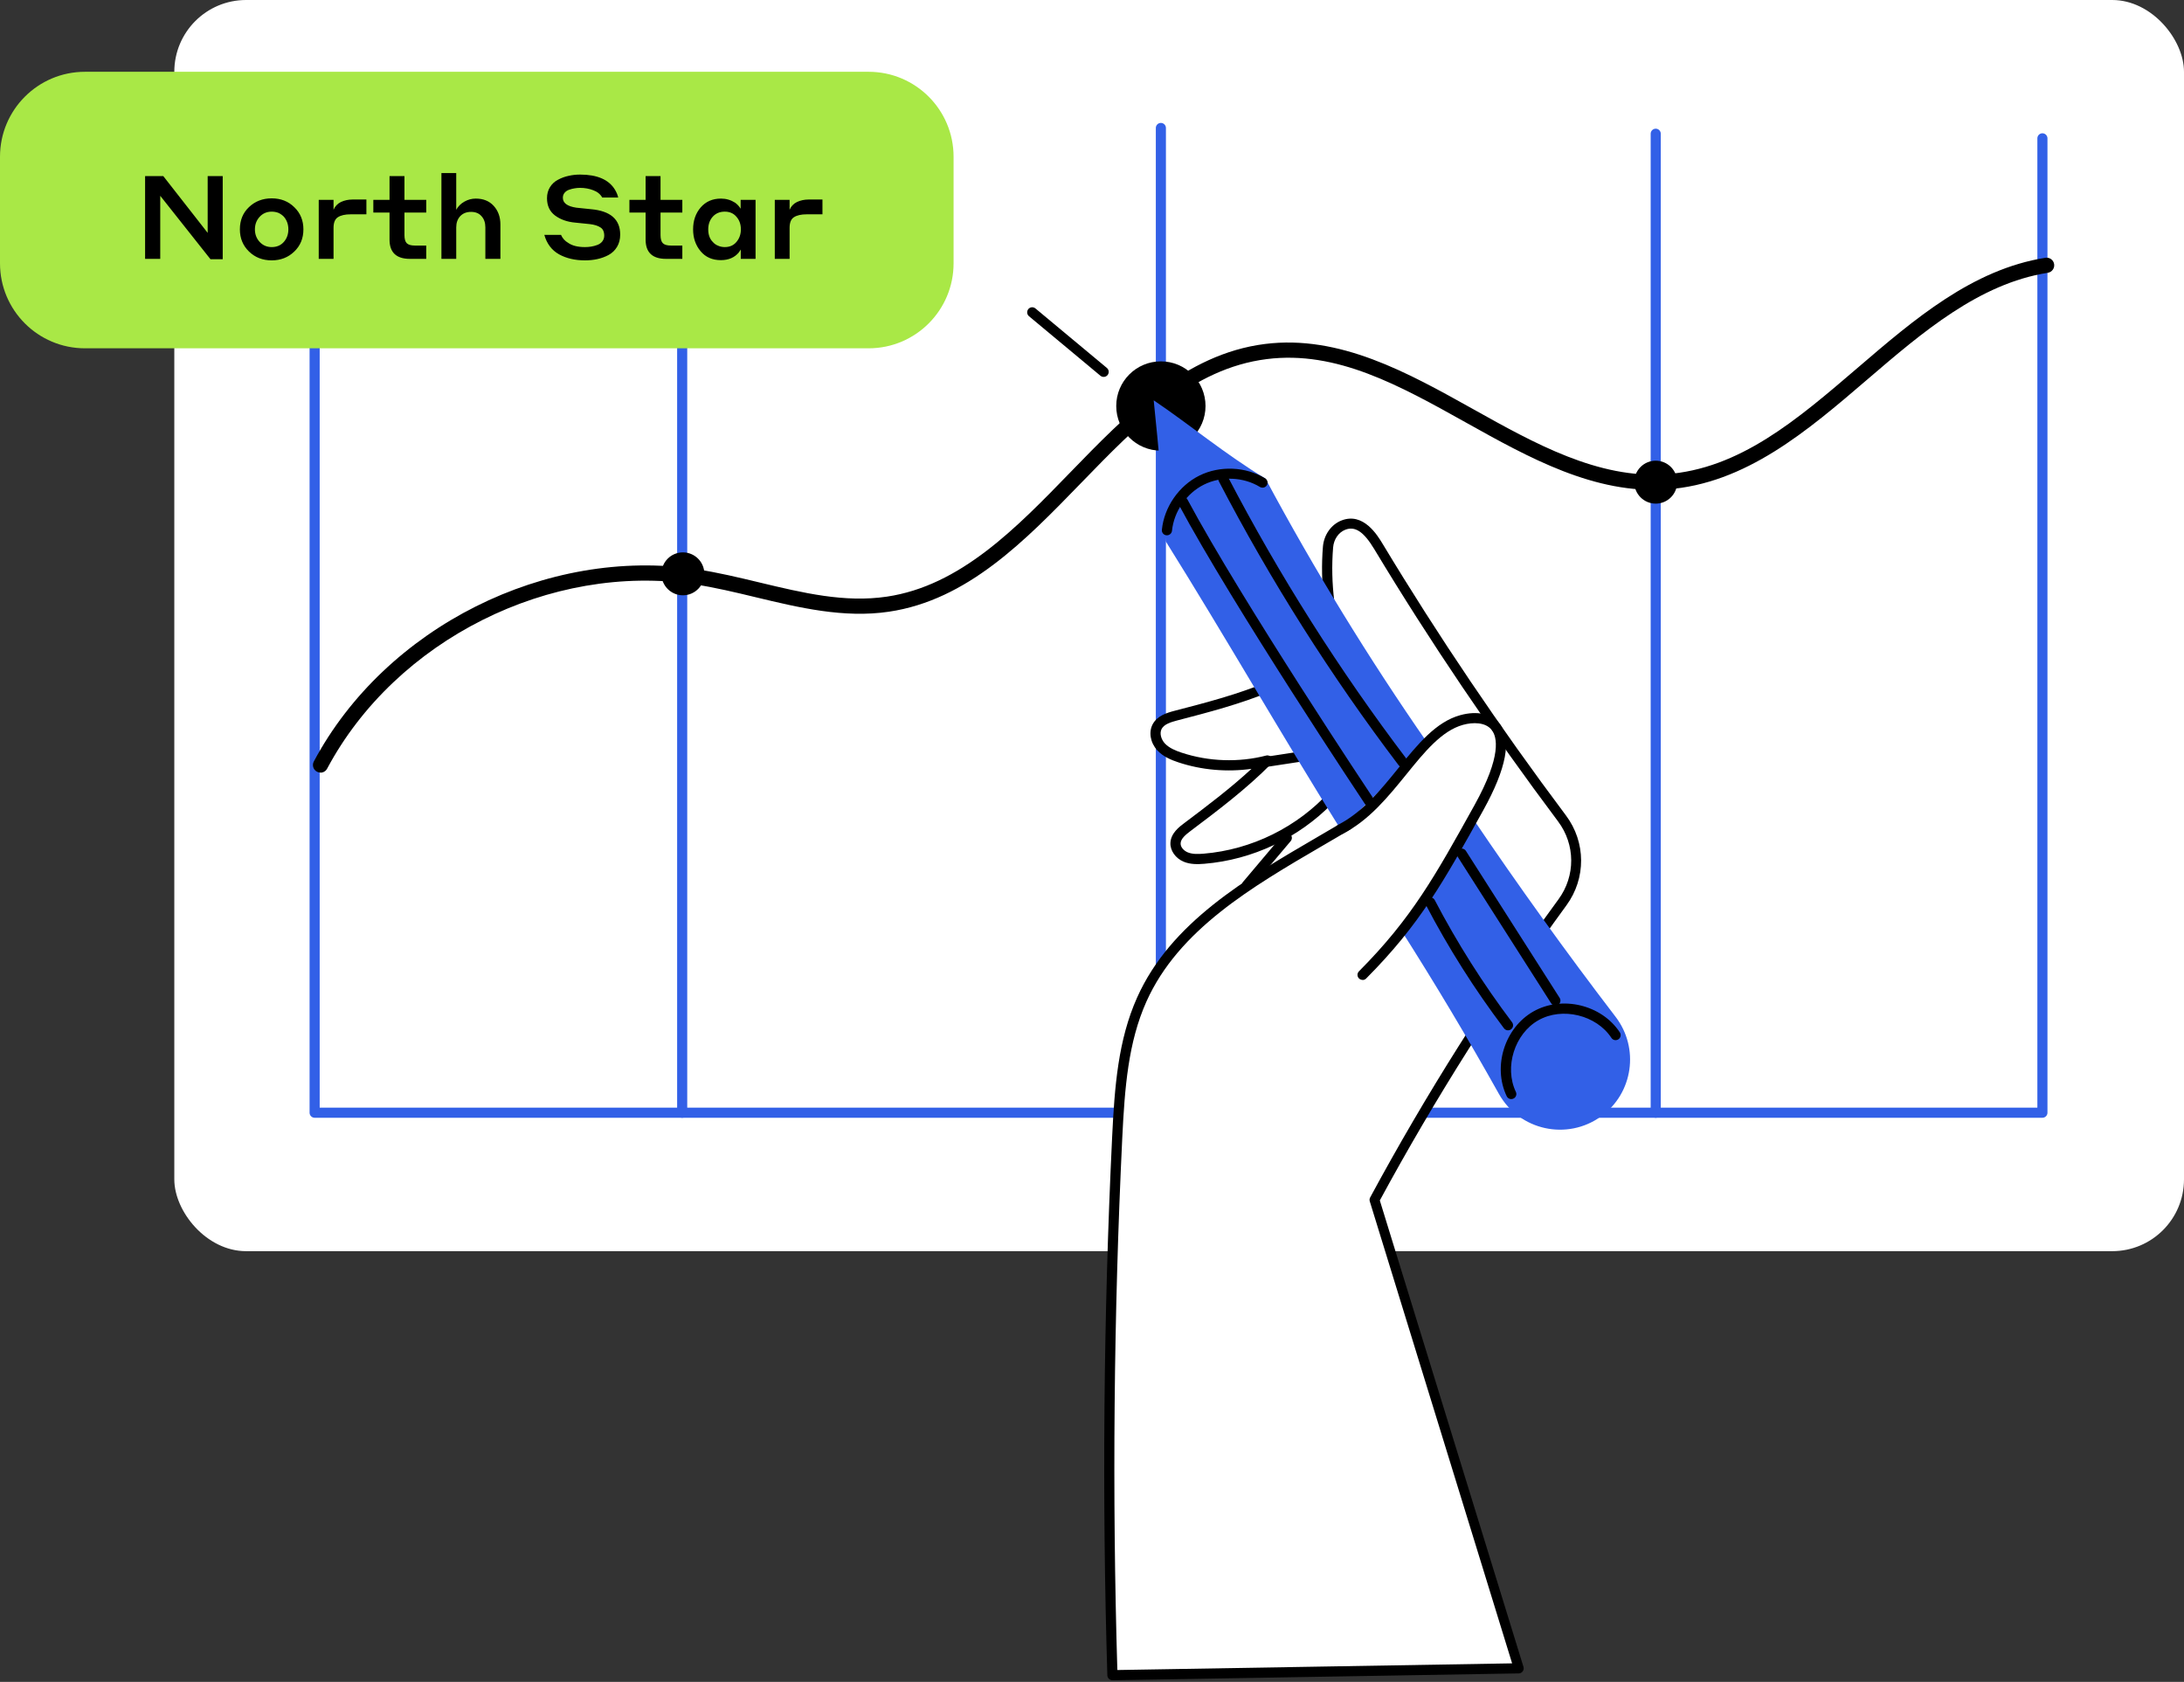 <?xml version="1.0" encoding="UTF-8"?> <svg xmlns="http://www.w3.org/2000/svg" width="213" height="164" viewBox="0 0 213 164" fill="none"><rect x="0" y="0" width="213" height="164" fill="#333333" stroke="none"/><rect x="17" width="196" height="122" rx="7" fill="white"></rect><path d="M199.191 108.992H30.686C30.415 108.992 30.193 108.77 30.193 108.499V11.248C30.193 10.977 30.415 10.755 30.686 10.755C30.956 10.755 31.178 10.977 31.178 11.248V108.007H198.699V13.489C198.699 13.218 198.921 12.996 199.191 12.996C199.462 12.996 199.684 13.218 199.684 13.489V108.499C199.684 108.77 199.462 108.992 199.191 108.992Z" fill="#3260E7"></path><path d="M66.532 108.992C66.261 108.992 66.039 108.77 66.039 108.499V13.04C66.039 12.77 66.261 12.548 66.532 12.548C66.803 12.548 67.024 12.77 67.024 13.04V108.499C67.024 108.77 66.803 108.992 66.532 108.992Z" fill="#3260E7"></path><path d="M113.217 108.43C112.946 108.43 112.725 108.209 112.725 107.938V12.479C112.725 12.208 112.946 11.986 113.217 11.986C113.488 11.986 113.71 12.208 113.71 12.479V107.938C113.71 108.209 113.488 108.43 113.217 108.43Z" fill="#3260E7"></path><path d="M161.479 108.992C161.208 108.992 160.986 108.77 160.986 108.499V13.04C160.986 12.77 161.208 12.548 161.479 12.548C161.75 12.548 161.971 12.77 161.971 13.04V108.499C161.971 108.77 161.75 108.992 161.479 108.992Z" fill="#3260E7"></path><path d="M31.262 75.337C31.143 75.337 31.025 75.307 30.912 75.248C30.553 75.056 30.415 74.608 30.607 74.249C37.585 61.164 53.294 53.279 67.96 55.51C70.014 55.821 72.077 56.318 74.072 56.796C78.341 57.82 82.374 58.785 86.486 58.179C93.652 57.121 99.098 51.507 104.368 46.075C109.878 40.397 115.576 34.522 123.367 33.541C130.66 32.626 137.279 36.324 143.691 39.904C149.679 43.248 155.865 46.705 162.454 46.242C169.658 45.74 175.253 40.938 181.177 35.861C186.678 31.143 192.366 26.263 199.487 25.135C199.886 25.071 200.27 25.347 200.334 25.751C200.398 26.155 200.122 26.534 199.718 26.598C193.011 27.662 187.486 32.399 182.137 36.984C176.292 41.997 170.244 47.183 162.552 47.72C155.525 48.207 149.142 44.647 142.967 41.199C136.481 37.58 130.35 34.157 123.549 35.014C116.271 35.93 111.001 41.362 105.422 47.109C99.98 52.718 94.356 58.514 86.693 59.647C82.3 60.297 77.937 59.253 73.717 58.239C71.752 57.766 69.723 57.278 67.729 56.978C53.664 54.841 38.594 62.4 31.902 74.953C31.769 75.204 31.513 75.342 31.252 75.342L31.262 75.337Z" fill="black"></path><path d="M66.601 58.047C67.757 58.047 68.694 57.109 68.694 55.954C68.694 54.798 67.757 53.861 66.601 53.861C65.445 53.861 64.508 54.798 64.508 55.954C64.508 57.109 65.445 58.047 66.601 58.047Z" fill="black"></path><path d="M161.479 49.108C162.634 49.108 163.572 48.171 163.572 47.015C163.572 45.859 162.634 44.922 161.479 44.922C160.323 44.922 159.386 45.859 159.386 47.015C159.386 48.171 160.323 49.108 161.479 49.108Z" fill="black"></path><path d="M113.217 43.942C115.622 43.942 117.571 41.993 117.571 39.589C117.571 37.185 115.622 35.236 113.217 35.236C110.813 35.236 108.864 37.185 108.864 39.589C108.864 41.993 110.813 43.942 113.217 43.942Z" fill="black"></path><path d="M84.715 7H8.285C3.709 7 0 10.709 0 15.285V25.678C0 30.254 3.709 33.963 8.285 33.963H84.715C89.291 33.963 93 30.254 93 25.678V15.285C93 10.709 89.291 7 84.715 7Z" fill="#A9E846"></path><path d="M21.721 17.17V25.275H20.527L15.628 19.091V25.241H14.151V17.17H15.924L20.254 22.706V17.17H21.721ZM26.498 19.341C27.385 19.341 28.12 19.629 28.703 20.205C29.294 20.773 29.59 21.493 29.59 22.365C29.59 23.244 29.291 23.967 28.692 24.536C28.101 25.104 27.369 25.388 26.498 25.388C25.611 25.388 24.873 25.1 24.282 24.524C23.691 23.948 23.395 23.229 23.395 22.365C23.395 21.478 23.691 20.755 24.282 20.194C24.88 19.625 25.619 19.341 26.498 19.341ZM26.498 24.093C26.991 24.093 27.385 23.926 27.68 23.592C27.976 23.259 28.123 22.85 28.123 22.365C28.123 21.88 27.976 21.467 27.68 21.126C27.529 20.974 27.358 20.853 27.169 20.762C26.956 20.679 26.733 20.637 26.498 20.637C26.021 20.637 25.627 20.808 25.316 21.148C25.013 21.482 24.861 21.887 24.861 22.365C24.861 22.85 25.017 23.259 25.327 23.592C25.638 23.926 26.028 24.093 26.498 24.093ZM32.529 22.217V25.241H31.085V19.489H32.529V20.455C32.681 20.107 32.923 19.853 33.256 19.694C33.597 19.535 33.976 19.455 34.393 19.455H35.734V20.898H34.2C33.654 20.898 33.237 20.993 32.95 21.183C32.669 21.364 32.529 21.709 32.529 22.217ZM41.57 23.945V25.241H39.979C38.653 25.241 37.99 24.615 37.99 23.365V20.728H36.41V19.489H37.99V17.17H39.445V19.489H41.57V20.728H39.445V22.922C39.445 23.301 39.52 23.566 39.672 23.717C39.824 23.869 40.089 23.945 40.468 23.945H41.57ZM44.495 22.172V25.241H43.051V16.875H44.495V20.455C44.677 20.122 44.942 19.857 45.291 19.66C45.639 19.462 46.01 19.364 46.404 19.364C47.139 19.364 47.723 19.603 48.155 20.08C48.587 20.558 48.803 21.16 48.803 21.887V25.241H47.336V22.172C47.336 21.717 47.211 21.353 46.961 21.08C46.719 20.8 46.378 20.66 45.938 20.66C45.499 20.66 45.147 20.8 44.881 21.08C44.624 21.361 44.495 21.724 44.495 22.172ZM56.576 18.318C56.394 18.318 56.216 18.333 56.041 18.364C55.875 18.387 55.697 18.432 55.507 18.5C55.325 18.561 55.178 18.659 55.064 18.796C54.95 18.932 54.894 19.095 54.894 19.284C54.894 19.8 55.333 20.122 56.212 20.251C56.811 20.311 57.284 20.36 57.633 20.398C59.535 20.565 60.486 21.391 60.486 22.876C60.486 23.331 60.383 23.729 60.179 24.07C59.974 24.411 59.698 24.676 59.349 24.865C59.008 25.047 58.644 25.18 58.258 25.263C57.879 25.347 57.477 25.388 57.053 25.388C56.076 25.388 55.231 25.191 54.518 24.797C53.806 24.396 53.329 23.763 53.086 22.899H54.712C54.863 23.24 55.098 23.501 55.416 23.683C55.803 23.956 56.348 24.093 57.053 24.093C57.25 24.093 57.447 24.077 57.644 24.047C57.841 24.017 58.042 23.964 58.247 23.888C58.451 23.812 58.614 23.698 58.735 23.547C58.864 23.388 58.929 23.198 58.929 22.979C58.929 22.592 58.803 22.323 58.553 22.172C58.311 22.012 57.97 21.906 57.531 21.853L56.098 21.706C55.318 21.637 54.662 21.406 54.132 21.012C53.609 20.618 53.348 20.057 53.348 19.33C53.348 18.913 53.446 18.549 53.643 18.239C53.84 17.928 54.102 17.689 54.427 17.523C54.753 17.348 55.094 17.223 55.45 17.148C55.814 17.064 56.189 17.023 56.576 17.023C58.235 17.023 59.364 17.508 59.963 18.477C60.13 18.75 60.239 19.012 60.292 19.262H58.735C58.546 18.928 58.25 18.69 57.849 18.546C57.455 18.394 57.03 18.318 56.576 18.318ZM66.546 23.945V25.241H64.954C63.628 25.241 62.965 24.615 62.965 23.365V20.728H61.385V19.489H62.965V17.17H64.42V19.489H66.546V20.728H64.42V22.922C64.42 23.301 64.496 23.566 64.647 23.717C64.799 23.869 65.064 23.945 65.443 23.945H66.546ZM72.245 25.241V24.331C72.192 24.415 72.135 24.502 72.074 24.593C71.657 25.108 71.066 25.366 70.301 25.366C69.468 25.366 68.808 25.074 68.323 24.49C67.838 23.907 67.596 23.198 67.596 22.365C67.596 21.516 67.842 20.804 68.335 20.228C68.835 19.652 69.494 19.364 70.312 19.364C70.813 19.364 71.271 19.497 71.688 19.762C71.915 19.928 72.097 20.126 72.233 20.353V19.489H73.688V25.241H72.245ZM72.256 22.365C72.256 21.872 72.112 21.463 71.824 21.137C71.544 20.804 71.165 20.637 70.688 20.637C70.195 20.637 69.801 20.804 69.505 21.137C69.218 21.463 69.073 21.872 69.073 22.365C69.073 22.888 69.221 23.297 69.517 23.592C69.661 23.759 69.831 23.88 70.028 23.956C70.225 24.047 70.445 24.093 70.688 24.093C71.165 24.093 71.544 23.926 71.824 23.592C72.112 23.251 72.256 22.842 72.256 22.365ZM77.007 22.217V25.241H75.563V19.489H77.007V20.455C77.159 20.107 77.401 19.853 77.734 19.694C78.075 19.535 78.454 19.455 78.871 19.455H80.212V20.898H78.678C78.132 20.898 77.716 20.993 77.427 21.183C77.147 21.364 77.007 21.709 77.007 22.217Z" fill="black"></path><path d="M108.49 163.345C107.958 145.887 108.115 128.414 108.953 110.971C109.174 106.377 109.47 101.669 111.346 97.473C114.966 89.382 123.682 85.078 131.468 80.439C131.02 79.459 130.424 78.306 130.06 77.494C126.834 81.064 122.22 83.344 117.423 83.738C116.822 83.787 116.202 83.802 115.645 83.576C115.089 83.349 114.621 82.812 114.645 82.212C114.675 81.552 115.251 81.069 115.778 80.67C118.492 78.631 121.2 76.588 123.613 74.16C120.821 74.879 117.827 74.775 115.089 73.869C114.409 73.643 113.72 73.352 113.237 72.825C112.754 72.298 112.523 71.476 112.868 70.846C113.217 70.205 114 69.964 114.709 69.782C117.753 68.994 120.801 68.206 123.731 66.985L130.857 63.971C129.695 60.573 129.237 56.938 129.528 53.358C129.606 52.422 130.153 51.556 131.025 51.211C132.586 50.596 133.699 52.053 134.452 53.304C139.963 62.449 145.961 71.294 152.348 79.808C154.166 82.231 154.18 85.55 152.388 87.993C145.631 97.232 139.5 106.933 134.058 116.999L148.133 162.68L108.495 163.35L108.49 163.345Z" fill="white"></path><path d="M108.49 163.837C108.224 163.837 108.007 163.625 107.997 163.36C107.47 145.966 107.623 128.331 108.46 110.947C108.701 105.904 109.056 101.393 110.898 97.271C114.163 89.968 121.456 85.718 128.503 81.606C129.286 81.153 130.064 80.695 130.833 80.242C130.67 79.897 130.493 79.538 130.32 79.188C130.183 78.902 130.045 78.622 129.917 78.361C126.637 81.719 122.136 83.842 117.457 84.226C116.797 84.28 116.098 84.295 115.453 84.029C114.65 83.699 114.114 82.941 114.148 82.187C114.187 81.242 115.03 80.611 115.478 80.276C117.694 78.607 119.979 76.888 122.057 74.968C119.673 75.302 117.196 75.091 114.926 74.337C114.232 74.106 113.439 73.786 112.863 73.16C112.188 72.421 112.006 71.377 112.424 70.609C112.863 69.802 113.764 69.511 114.572 69.304C117.551 68.531 120.629 67.733 123.524 66.532L130.232 63.695C129.158 60.366 128.74 56.791 129.02 53.319C129.114 52.157 129.823 51.147 130.828 50.753C132.96 49.911 134.339 52.191 134.856 53.048C140.234 61.971 146.247 70.875 152.723 79.513C154.678 82.123 154.697 85.649 152.767 88.284C146.084 97.424 139.963 107.101 134.57 117.053L148.581 162.537C148.625 162.685 148.601 162.847 148.507 162.971C148.418 163.094 148.271 163.172 148.118 163.172L108.475 163.842H108.465L108.49 163.837ZM130.059 76.996C130.084 76.996 130.109 76.996 130.138 77.001C130.301 77.026 130.444 77.134 130.513 77.287C130.7 77.71 130.951 78.223 131.212 78.75C131.453 79.242 131.704 79.754 131.921 80.227C132.024 80.454 131.941 80.729 131.724 80.857C130.828 81.394 129.917 81.921 129.006 82.453C122.091 86.486 114.941 90.657 111.804 97.67C110.031 101.634 109.691 106.047 109.45 110.991C108.623 128.188 108.46 145.631 108.972 162.842L147.473 162.192L133.59 117.137C133.551 117.009 133.566 116.876 133.63 116.758C139.062 106.702 145.242 96.921 151.994 87.693C153.668 85.408 153.648 82.355 151.954 80.094C145.459 71.432 139.426 62.503 134.029 53.545C133.004 51.846 132.162 51.28 131.202 51.654C130.547 51.91 130.079 52.59 130.015 53.383C129.73 56.87 130.183 60.469 131.32 63.794C131.404 64.04 131.286 64.306 131.044 64.409L123.918 67.423C120.954 68.654 117.842 69.462 114.828 70.245C114.192 70.412 113.547 70.609 113.296 71.067C113.055 71.515 113.262 72.116 113.596 72.481C114.02 72.944 114.665 73.2 115.241 73.392C117.876 74.263 120.801 74.367 123.49 73.672C123.702 73.618 123.928 73.712 124.042 73.904C124.15 74.096 124.12 74.337 123.963 74.495C121.53 76.952 118.757 79.035 116.078 81.054C115.635 81.389 115.163 81.783 115.143 82.226C115.123 82.615 115.478 82.965 115.837 83.113C116.31 83.31 116.886 83.28 117.388 83.241C122.067 82.857 126.553 80.641 129.7 77.159C129.794 77.056 129.927 76.996 130.064 76.996H130.059Z" fill="black"></path><path d="M123.613 74.761C123.372 74.761 123.165 74.588 123.126 74.342C123.086 74.071 123.269 73.82 123.539 73.781L127.218 73.219C127.489 73.175 127.74 73.362 127.779 73.633C127.819 73.904 127.637 74.155 127.366 74.194L123.687 74.756C123.663 74.756 123.638 74.761 123.613 74.761Z" fill="black"></path><path d="M112.518 39.042C112.986 43.696 113.454 48.345 113.68 52.767C119.447 61.991 124.968 71.634 130.739 80.853C130.739 80.853 139.052 72.761 139.234 72.471C133.482 64.188 128.198 55.584 123.421 46.671C119.526 44.322 115.99 41.372 112.523 39.038L112.518 39.042Z" fill="#3260E7"></path><path d="M136.565 90.573C139.924 95.843 143.134 101.211 146.183 106.662C148.182 110.233 152.851 111.252 156.16 108.849C159.277 106.583 159.903 102.201 157.559 99.142C152.713 92.809 148.054 86.338 143.592 79.73C142.159 83.477 139.938 86.924 136.56 90.573H136.565Z" fill="#3260E7"></path><path d="M147.389 107.174C147.207 107.174 147.03 107.071 146.946 106.894C145.557 103.993 146.749 100.211 149.551 98.625C152.348 97.044 156.209 97.975 157.977 100.664C158.125 100.891 158.066 101.196 157.834 101.344C157.608 101.491 157.302 101.432 157.155 101.201C155.687 98.97 152.358 98.167 150.039 99.482C147.714 100.797 146.69 104.057 147.837 106.465C147.956 106.712 147.852 107.007 147.606 107.12C147.537 107.155 147.463 107.17 147.394 107.17L147.389 107.174Z" fill="black"></path><path d="M113.803 52.196C113.803 52.196 113.769 52.196 113.754 52.196C113.483 52.167 113.286 51.925 113.316 51.654C113.542 49.438 114.975 47.365 116.97 46.375C118.964 45.385 121.481 45.489 123.387 46.641C123.618 46.784 123.692 47.084 123.554 47.316C123.411 47.547 123.111 47.621 122.879 47.483C121.259 46.498 119.112 46.41 117.413 47.257C115.714 48.104 114.493 49.867 114.301 51.753C114.276 52.004 114.059 52.196 113.813 52.196H113.803Z" fill="black"></path><path d="M133.531 78.622C133.374 78.622 133.216 78.543 133.123 78.4C132.995 78.208 120.255 59.09 114.941 49.167C114.813 48.926 114.902 48.631 115.143 48.503C115.384 48.375 115.68 48.463 115.808 48.705C121.102 58.588 133.812 77.661 133.94 77.853C134.093 78.08 134.029 78.385 133.802 78.538C133.719 78.592 133.625 78.622 133.531 78.622Z" fill="black"></path><path d="M136.796 74.81C136.649 74.81 136.501 74.741 136.402 74.613C129.808 65.921 123.909 56.609 118.871 46.932C118.748 46.69 118.836 46.395 119.078 46.267C119.319 46.139 119.614 46.237 119.742 46.474C124.756 56.101 130.626 65.365 137.185 74.012C137.348 74.229 137.309 74.539 137.092 74.702C137.003 74.771 136.9 74.8 136.796 74.8V74.81Z" fill="black"></path><path d="M147.074 100.467C146.926 100.467 146.778 100.398 146.68 100.27C143.819 96.483 141.253 92.43 139.057 88.225C138.934 87.983 139.022 87.688 139.264 87.56C139.505 87.432 139.8 87.525 139.928 87.767C142.1 91.923 144.636 95.932 147.468 99.679C147.63 99.896 147.591 100.206 147.369 100.369C147.281 100.438 147.177 100.467 147.074 100.467Z" fill="black"></path><path d="M151.693 98.059C151.531 98.059 151.373 97.98 151.28 97.832L142.14 83.502C141.992 83.27 142.061 82.97 142.287 82.822C142.519 82.674 142.819 82.743 142.967 82.97L152.107 97.301C152.255 97.532 152.186 97.832 151.959 97.98C151.876 98.034 151.787 98.059 151.693 98.059Z" fill="black"></path><path d="M132.886 95.548C132.763 95.548 132.635 95.499 132.537 95.405C132.344 95.213 132.344 94.903 132.537 94.71C137.683 89.54 139.987 85.383 143.809 78.499C146.483 73.677 146.005 71.836 145.478 71.171C144.878 70.407 143.642 70.412 142.686 70.678C140.613 71.25 138.934 73.313 137.161 75.504C135.373 77.706 133.526 79.981 130.966 81.296C130.724 81.419 130.424 81.325 130.301 81.084C130.178 80.843 130.271 80.547 130.513 80.419C132.891 79.198 134.674 77.007 136.392 74.884C138.269 72.569 140.047 70.383 142.425 69.733C144.06 69.285 145.493 69.595 146.257 70.57C147.453 72.097 146.921 74.928 144.671 78.986C140.81 85.945 138.481 90.15 133.236 95.415C133.137 95.513 133.014 95.558 132.886 95.558V95.548Z" fill="black"></path><path d="M121.599 86.319C122.899 84.777 124.199 83.241 125.504 81.699L121.599 86.319Z" fill="white"></path><path d="M121.599 86.811C121.486 86.811 121.372 86.772 121.284 86.693C121.077 86.516 121.052 86.206 121.225 85.999L125.125 81.379C125.297 81.172 125.613 81.143 125.819 81.32C126.026 81.498 126.051 81.808 125.878 82.015L121.978 86.634C121.88 86.747 121.742 86.806 121.604 86.806L121.599 86.811Z" fill="black"></path><path d="M107.638 36.752C107.524 36.752 107.416 36.713 107.322 36.639L100.354 30.833C100.147 30.661 100.118 30.35 100.29 30.139C100.462 29.927 100.773 29.902 100.984 30.075L107.953 35.881C108.16 36.053 108.189 36.363 108.017 36.575C107.918 36.693 107.78 36.752 107.638 36.752Z" fill="black"></path></svg> 